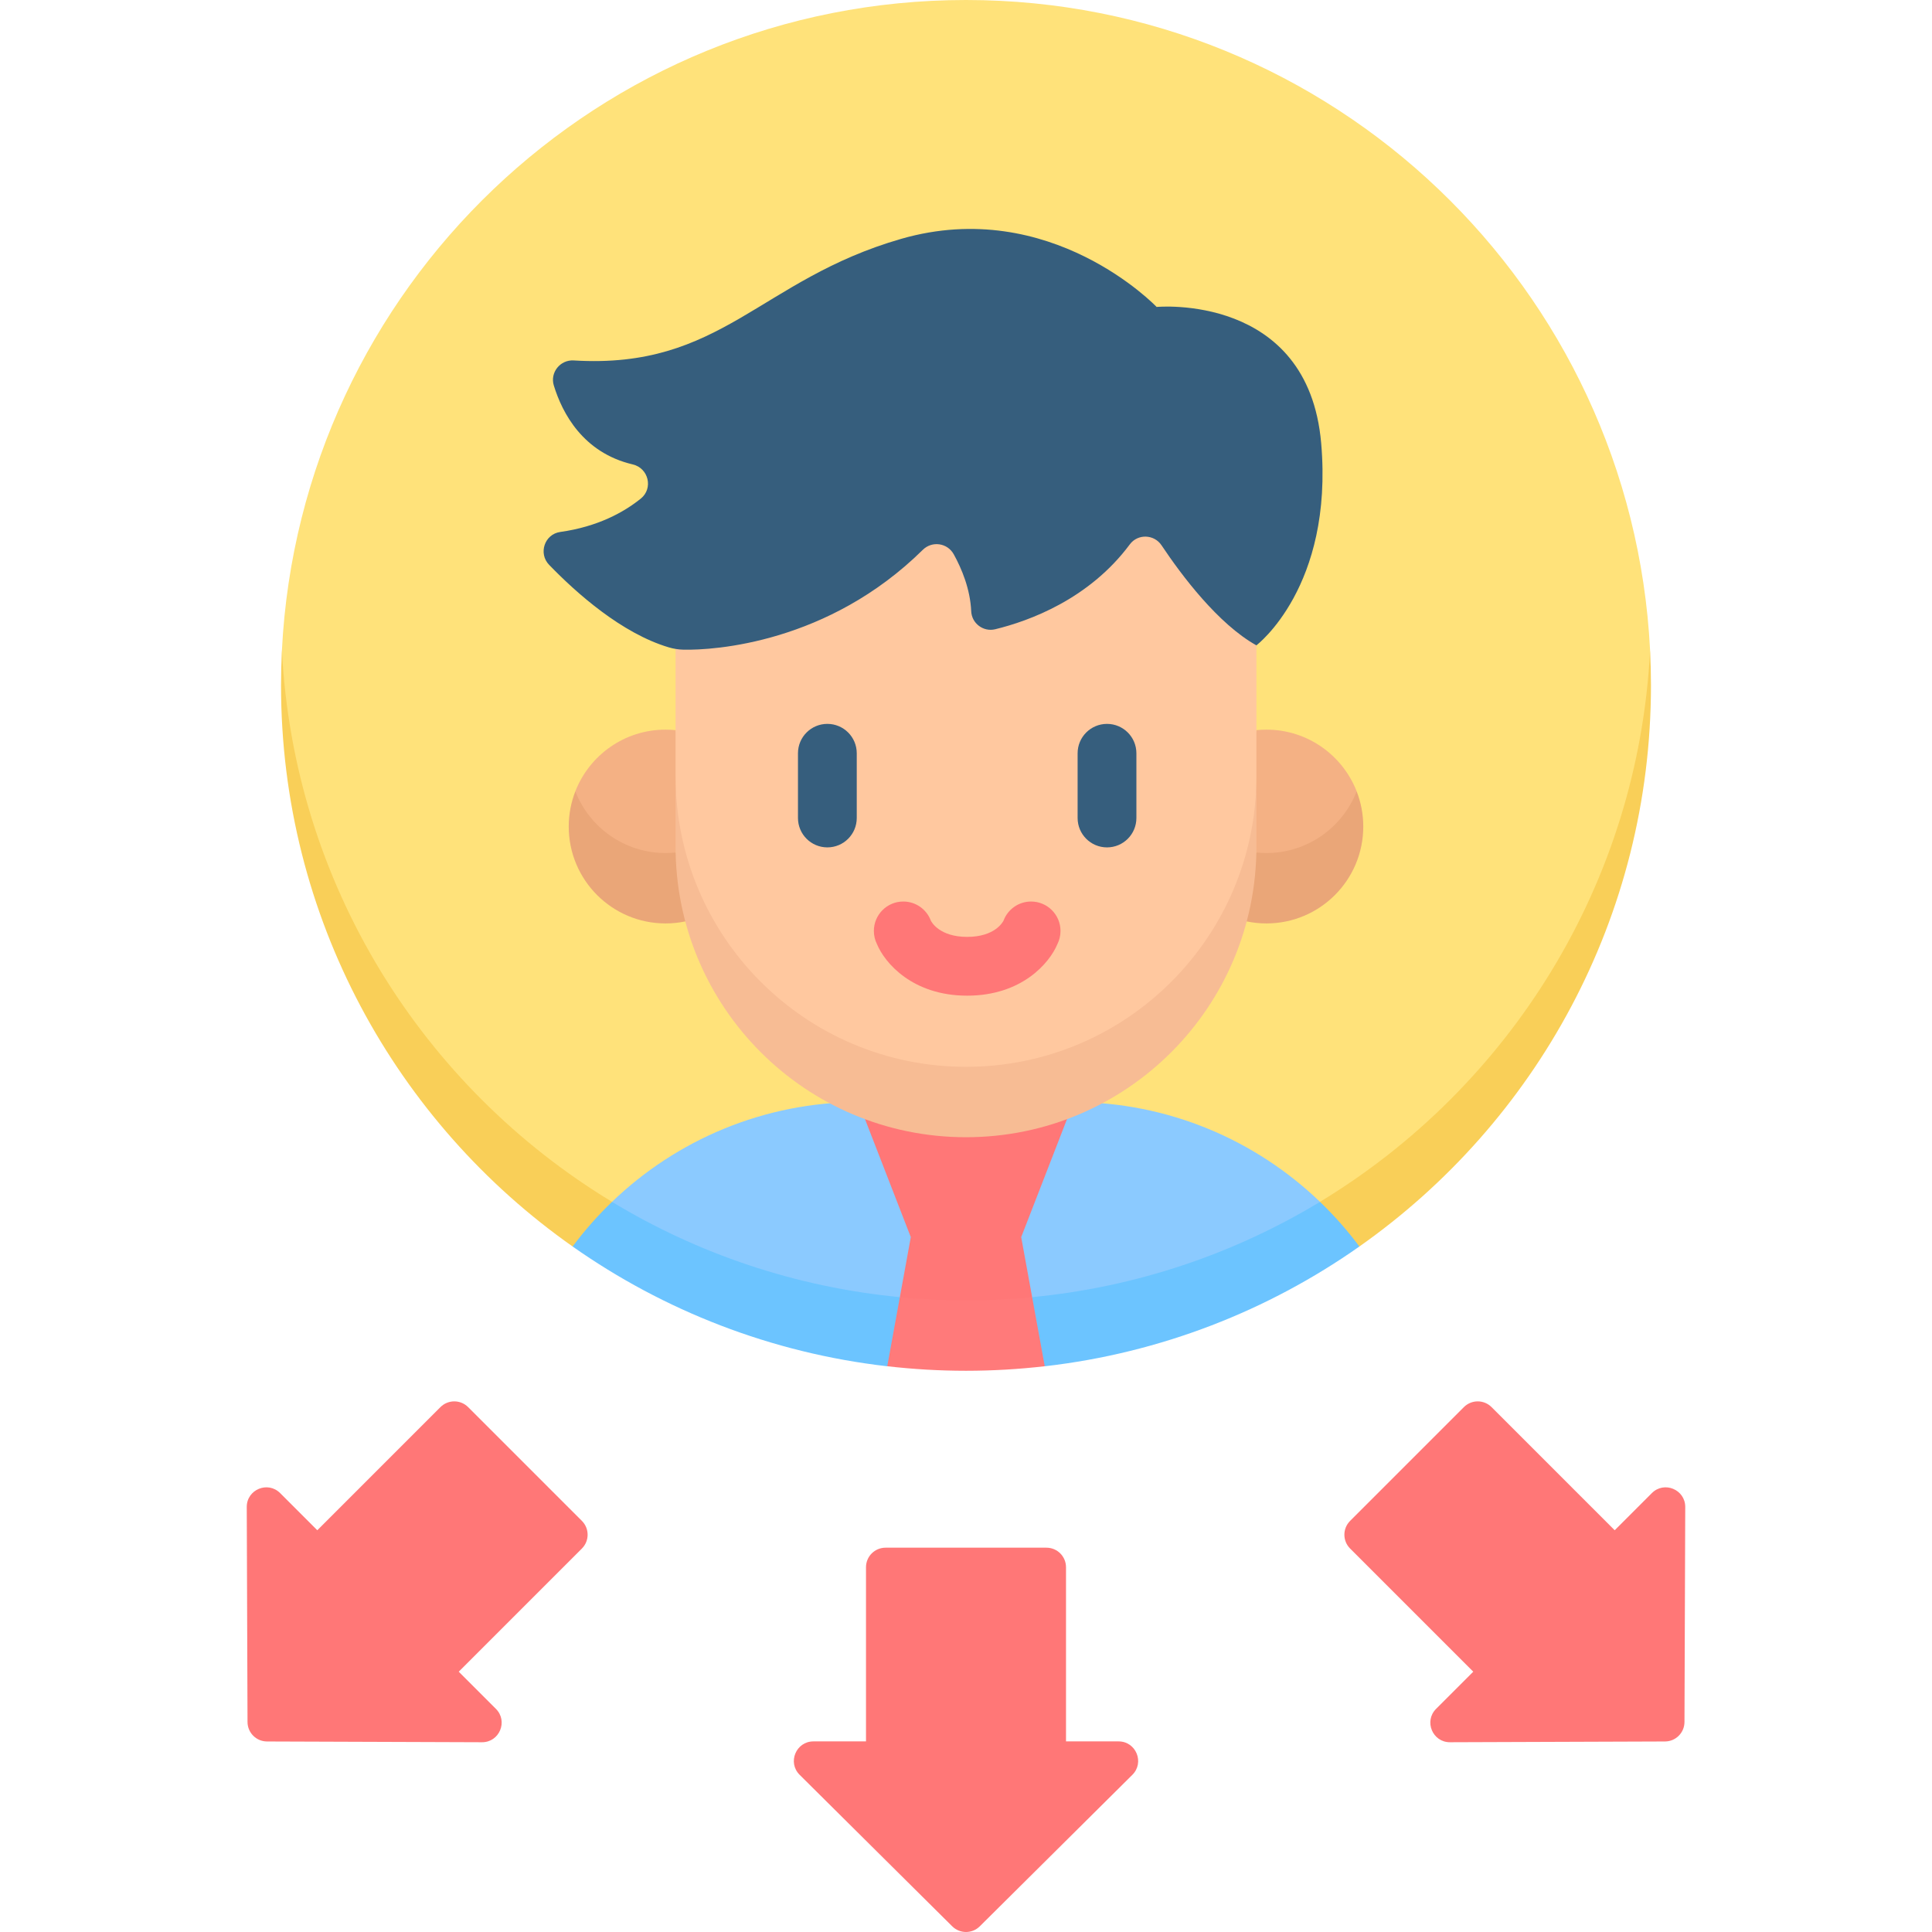 <?xml version="1.0"?>
<svg xmlns="http://www.w3.org/2000/svg" xmlns:xlink="http://www.w3.org/1999/xlink" xmlns:svgjs="http://svgjs.com/svgjs" version="1.1" width="512" height="512" x="0" y="0" viewBox="0 0 512 512" style="enable-background:new 0 0 512 512" xml:space="preserve" class=""><g><g xmlns="http://www.w3.org/2000/svg"><g><path d="m256 353.612c97.126 0 181.289-80.812 181.289-181.305-4.852-95.979-84.162-172.307-181.289-172.307s-176.437 76.328-181.289 172.308c0 103.3 84.163 181.304 181.289 181.304z" fill="#ffe27a" data-original="#ffe27a" style="" class=""/><path d="m162.186 318.502c16.848 17.924 59.482 35.11 93.814 35.11s74.388-16.454 93.814-35.111c-17.041-16.381-40.181-26.455-65.678-26.455h-56.271c-25.497 0-48.638 10.075-65.679 26.456z" fill="#8bcaff" data-original="#8bcaff" style="" class=""/><g fill="#f9cf58"><path d="m151.75 330.336 11.486-1.007s-1.036-10.828-1.05-10.827c.005 0 .009-.001.013-.001-50.081-30.307-84.351-84.138-87.489-146.195-.156 3.09-.235 6.2-.235 9.329.001 61.492 30.545 115.84 77.275 148.701z" fill="#f9cf58" data-original="#f9cf58" style="" class=""/><path d="m437.289 172.306c-3.138 62.056-37.407 115.887-87.487 146.194.004.001.008.001.012.002l-2.04 11.834h12.477c46.729-32.862 77.274-87.209 77.274-148.701 0-3.129-.08-6.239-.236-9.329z" fill="#f9cf58" data-original="#f9cf58" style="" class=""/></g><path d="m282.504 415.335v46.153h13.929c4.626 0 6.935 5.601 3.652 8.86l-40.432 40.146c-2.021 2.007-5.282 2.007-7.303 0l-40.432-40.146c-3.283-3.259-.974-8.86 3.652-8.86h13.929v-46.153c0-2.862 2.32-5.183 5.183-5.183h42.642c2.859.001 5.18 2.321 5.18 5.183z" fill="#ff7777" data-original="#ff4755" style="" class=""/><path d="m256 353.612 17.531-9.846-2.901-15.913-14.63-9-14.63 9-2.901 15.913z" fill="#ff7777" data-original="#ff4755" style="" class=""/><g fill="#6cc4ff"><path d="m273.531 343.766-7.415 8.69 10.753 9.612c-.001.003-.003.006-.004.009 30.797-3.529 59.25-14.768 83.386-31.741-3.148-4.231-6.643-8.187-10.437-11.834-22.663 13.717-48.57 22.596-76.293 25.255.003.003.007.006.01.009z" fill="#6cc4ff" data-original="#6cc4ff" style=""/><path d="m235.131 362.068 10.727-9.472-7.39-8.83c.003-.003.006-.006.009-.009-27.722-2.659-53.629-11.538-76.292-25.254-3.794 3.647-7.289 7.603-10.437 11.834 24.136 16.973 52.589 28.212 83.385 31.741 0-.004-.001-.007-.002-.01z" fill="#6cc4ff" data-original="#6cc4ff" style=""/></g><path d="m256 344.612c-5.915 0-11.761-.293-17.531-.846l-3.337 18.302c6.849.785 13.81 1.202 20.869 1.202s14.02-.417 20.869-1.202l-3.337-18.302c-5.772.553-11.618.846-17.533.846z" fill="#ff7a7a" data-original="#fc2b3a" style="" class=""/><path d="m270.63 327.853h-29.26l-13.897-35.806h57.054z" fill="#ff7777" data-original="#ea2f4a" style="" class=""/><path d="m154.207 410.38-32.635 32.635 9.849 9.849c3.271 3.271.943 8.864-3.683 8.847l-56.978-.202c-2.848-.01-5.154-2.316-5.164-5.164l-.202-56.978c-.016-4.626 5.576-6.954 8.847-3.683l9.849 9.849 32.635-32.635c2.024-2.024 5.306-2.024 7.33 0l30.153 30.153c2.023 2.023 2.023 5.304-.001 7.329z" fill="#ff7777" data-original="#ff4755" style="" class=""/><path d="m357.793 410.38 32.635 32.635-9.849 9.849c-3.271 3.271-.943 8.864 3.683 8.847l56.978-.202c2.848-.01 5.154-2.316 5.164-5.164l.202-56.978c.016-4.626-5.576-6.954-8.847-3.683l-9.849 9.849-32.635-32.635c-2.024-2.024-5.306-2.024-7.329 0l-30.153 30.153c-2.024 2.023-2.024 5.304 0 7.329z" fill="#ff7777" data-original="#ff4755" style="" class=""/><path d="m174.634 234.069 4.426-8.146 6.237-10.231-6.263-22.194c-.872-.09-1.757-.136-2.654-.136-10.883 0-20.178 6.782-23.909 16.35 0 12.977 11.28 24.357 22.163 24.357z" fill="#f4b184" data-original="#f4b184" style="" class=""/><path d="m176.381 226.062c-10.883 0-20.178-6.782-23.909-16.35-1.128 2.893-1.754 6.037-1.754 9.329 0 14.182 11.49 25.679 25.663 25.679 1.793 0 3.543-.186 5.232-.536l7.233-8.652-9.786-9.609c-.881.091-1.774.139-2.679.139z" fill="#eaa678" data-original="#eaa678" style="" class=""/><path d="m337.366 234.069-4.426-8.146-6.237-10.231 6.263-22.194c.872-.09 1.757-.136 2.654-.136 10.883 0 20.178 6.782 23.909 16.35 0 12.977-11.28 24.357-22.163 24.357z" fill="#f4b184" data-original="#f4b184" style="" class=""/><path d="m335.619 226.062c10.883 0 20.178-6.782 23.909-16.35 1.128 2.893 1.754 6.037 1.754 9.329 0 14.182-11.49 25.679-25.663 25.679-1.793 0-3.543-.186-5.232-.536l-7.233-8.652 9.786-9.609c.881.091 1.774.139 2.679.139z" fill="#eaa678" data-original="#eaa678" style="" class=""/><path d="m179.034 205.705c0 58.156 34.459 86.012 76.965 86.012 42.507 0 76.966-30.524 76.966-86.012v-91.275h-153.931z" fill="#ffc89f" data-original="#ffc89f" style="" class=""/><path d="m332.957 171.024c-10.151-5.668-19.81-18.536-25.135-26.51-1.97-2.95-6.291-3.1-8.407-.252-10.81 14.549-26.69 20.306-35.667 22.494-3.14.765-6.22-1.534-6.365-4.763-.264-5.894-2.515-11.276-4.63-15.101-1.671-3.023-5.741-3.609-8.199-1.183-25.025 24.702-55.295 26.658-63.459 26.46-1.314-.032-2.616-.241-3.876-.617-12.443-3.711-24.38-14.301-31.69-21.857-2.928-3.026-1.226-8.133 2.944-8.72 9.912-1.395 16.808-5.189 21.346-8.843 3.354-2.7 2.06-8.069-2.132-9.054-13.227-3.11-18.691-13.647-20.919-20.921-1.05-3.431 1.692-6.854 5.273-6.634 39.198 2.398 49.236-21.42 86.793-32.227 39.628-11.404 67.686 18.047 67.686 18.047s40.162-3.778 43.608 36.114c3.294 38.128-17.171 53.567-17.171 53.567" fill="#365e7d" data-original="#365e7d" style=""/><path d="m256 282.718c-42.507 0-76.966-34.48-76.966-77.013v18.658c0 42.533 34.459 77.013 76.966 77.013s76.966-34.48 76.966-77.013v-18.658c0 42.533-34.459 77.013-76.966 77.013z" fill="#f7bc94" data-original="#f7bc94" style=""/></g><g><path d="m219.259 191.835c-4.302 0-7.789 3.487-7.789 7.789v17.154c0 4.302 3.487 7.789 7.789 7.789s7.789-3.487 7.789-7.789v-17.154c0-4.302-3.487-7.789-7.789-7.789z" fill="#365e7d" data-original="#365e7d" style=""/><path d="m293.368 224.568c4.302 0 7.789-3.487 7.789-7.789v-17.154c0-4.302-3.487-7.789-7.789-7.789s-7.789 3.487-7.789 7.789v17.154c0 4.302 3.487 7.789 7.789 7.789z" fill="#365e7d" data-original="#365e7d" style=""/><path d="m280.248 250.142c.51-1.036.795-2.202.795-3.434 0-4.305-3.49-7.795-7.795-7.795-3.345 0-6.198 2.109-7.303 5.068-.221.44-2.363 4.302-9.631 4.302s-9.41-3.862-9.631-4.302c-1.106-2.96-3.958-5.068-7.303-5.068-4.305 0-7.795 3.49-7.795 7.795 0 1.233.285 2.398.795 3.434 2.096 5.096 9.496 13.72 23.934 13.72 14.438-.001 21.838-8.625 23.934-13.72z" fill="#ff7777" data-original="#ff4755" style="" class=""/></g></g></g></svg>
